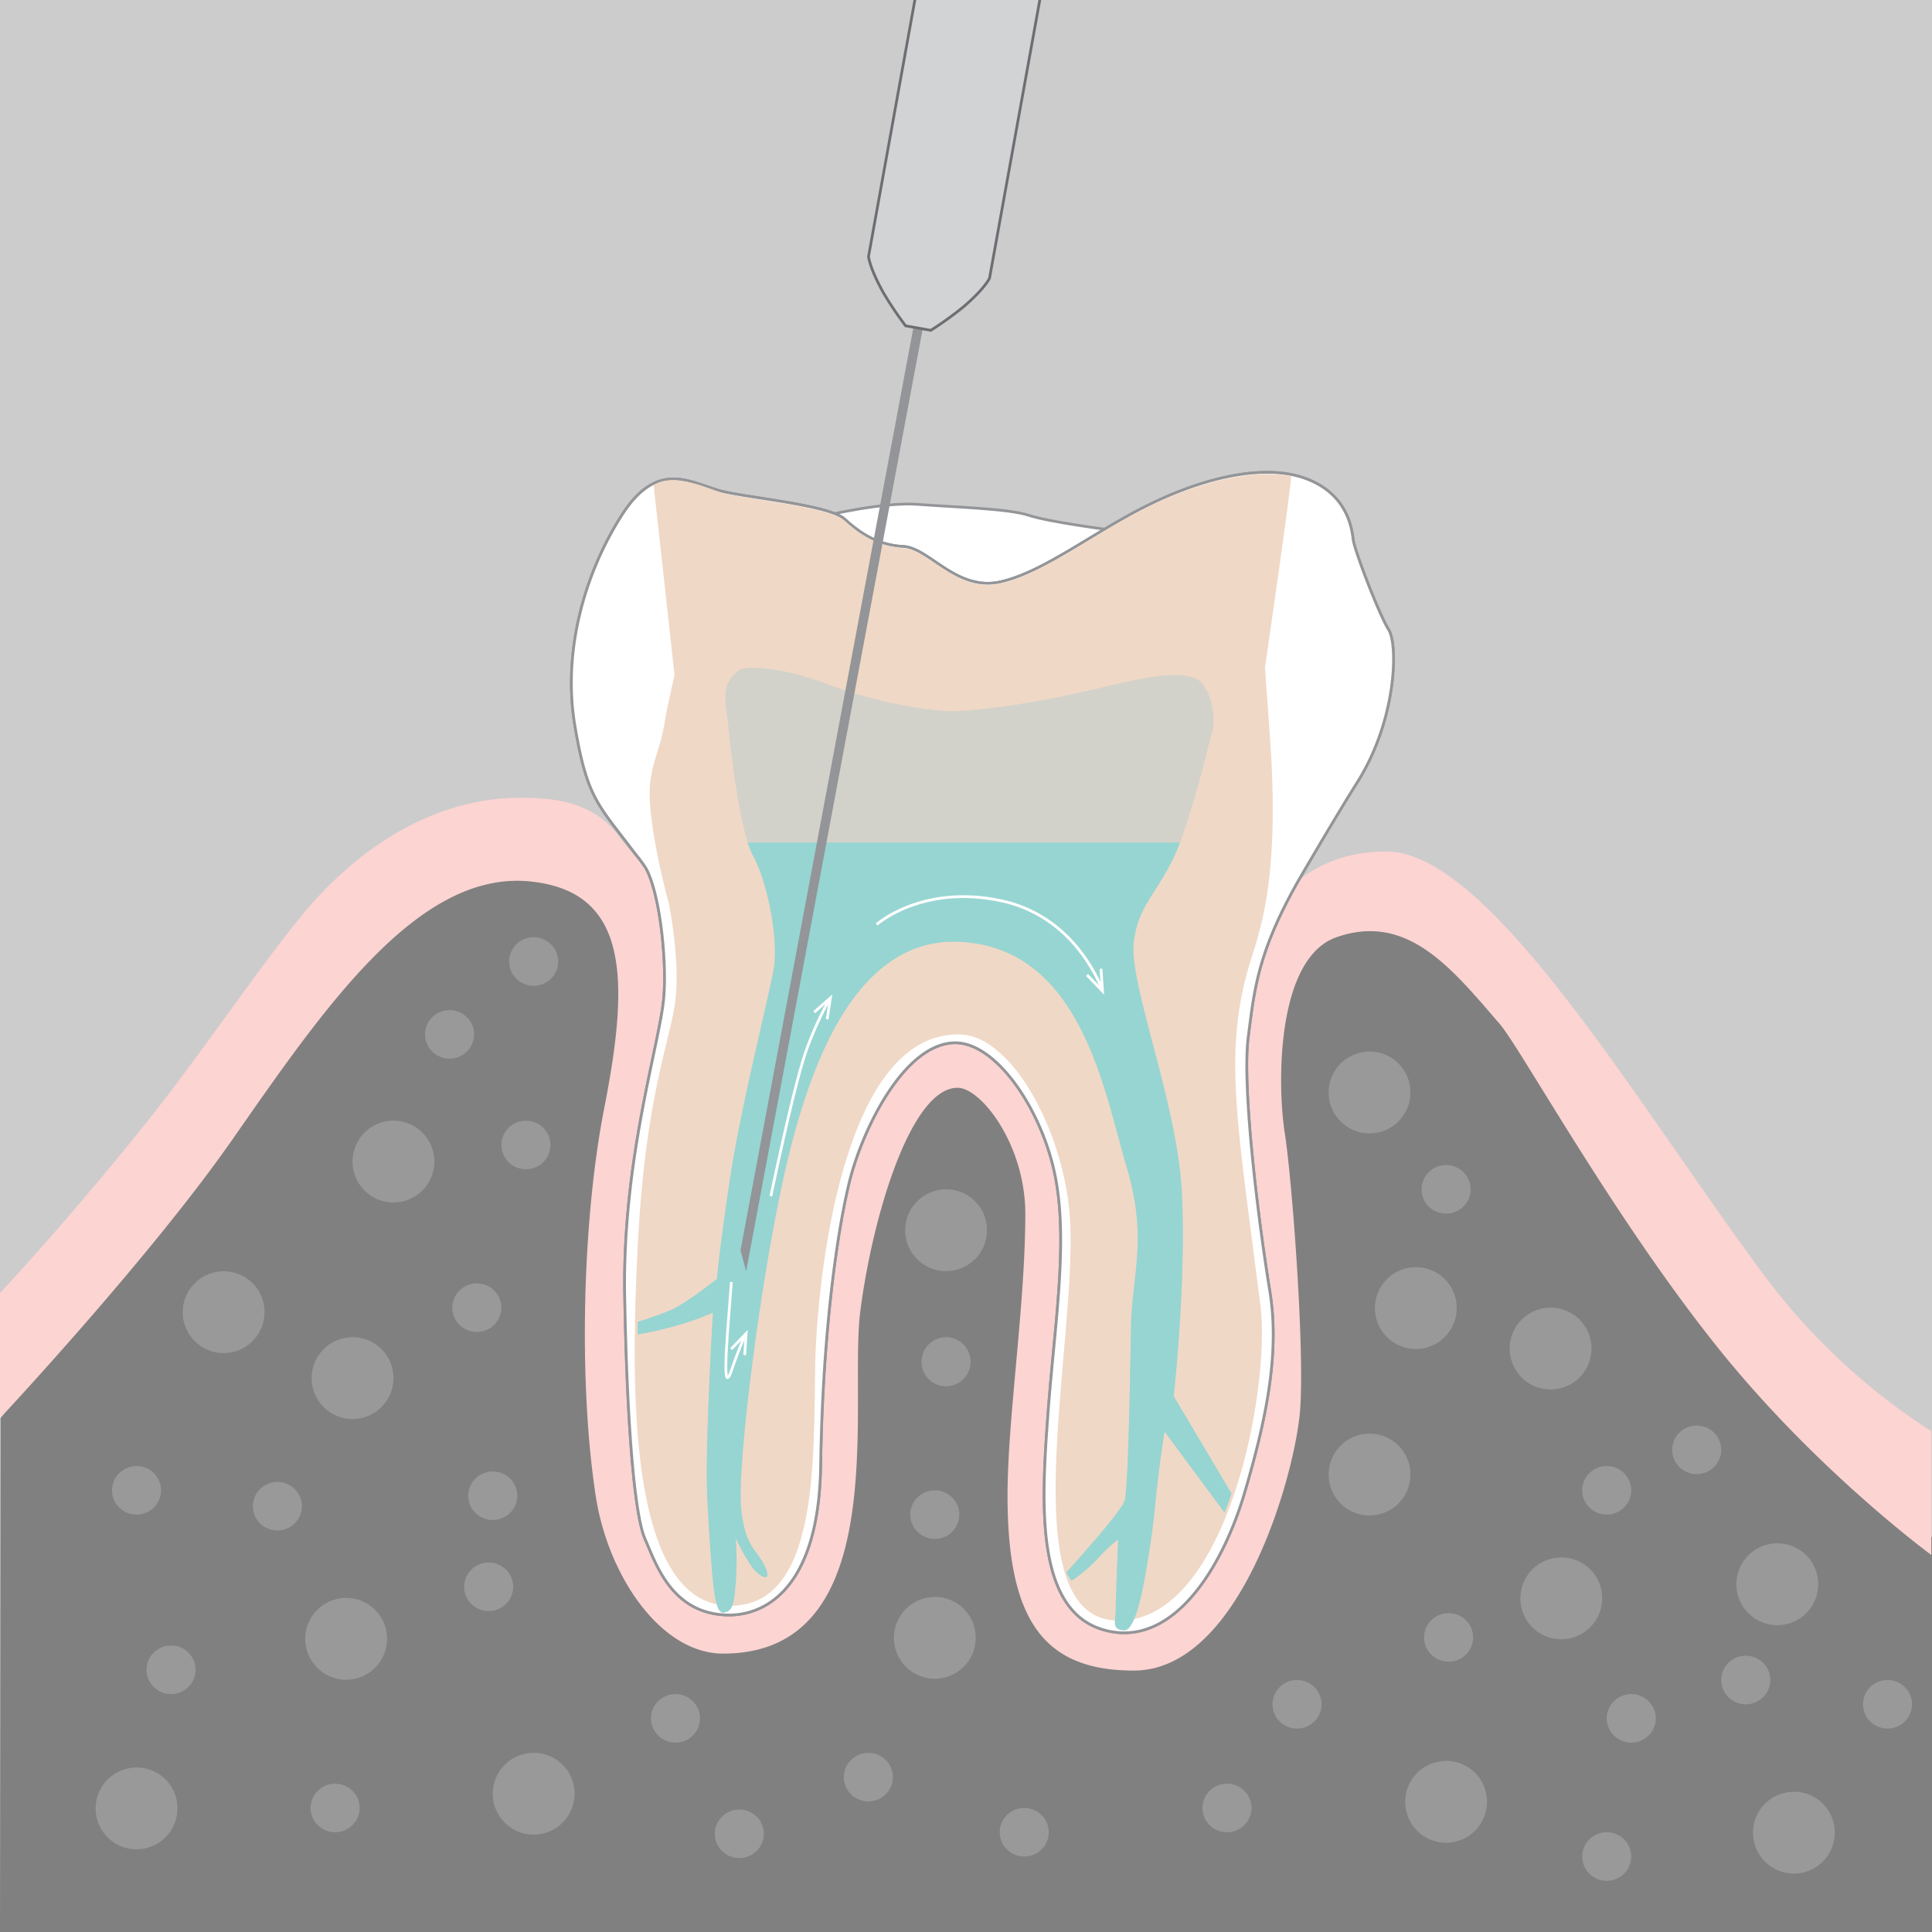 <svg xmlns="http://www.w3.org/2000/svg" viewBox="0 0 708.66 708.66">
  <defs>
    <style>
      .cls-1 {
        fill: #ccc;
      }

      .cls-2 {
        fill: gray;
      }

      .cls-3 {
        fill: #fcd4d2;
      }

      .cls-10, .cls-4 {
        fill: #fff;
      }

      .cls-4 {
        stroke: #939598;
      }

      .cls-11, .cls-13, .cls-4, .cls-9 {
        stroke-miterlimit: 10;
      }

      .cls-5 {
        fill: #999;
      }

      .cls-6 {
        fill: #f0d8c6;
      }

      .cls-7 {
        fill: #d2d2ca;
      }

      .cls-8 {
        fill: #96d5d2;
      }

      .cls-11, .cls-9 {
        fill: none;
        stroke: #fff;
      }

      .cls-11 {
        stroke-width: 1.033px;
      }

      .cls-12 {
        fill: #939598;
      }

      .cls-13 {
        fill: #d1d3d4;
        stroke: #6d6e71;
      }
    </style>
  </defs>
  <g id="Ebene_2" data-name="Ebene 2">
    <rect class="cls-1" x="-0.001" width="708.661" height="708.661"/>
  </g>
  <g id="Ebene_1" data-name="Ebene 1">
    <path class="cls-2" d="M.25,520.19S140.847,313.527,185.995,309.5c32.551-2.903,37.304,9.316,58.181,18.572S447.247,366.388,461.295,349.78,506.975,333.31,526.38,349,708.661,563.894,708.661,563.894L708.66,708.661H-.001Z"/>
    <path class="cls-3" d="M-.001,474.29s25.361-27.004,54.233-63.218c22.364-28.05,47.464-66.279,63-82.739,28-29.667,55.483-35.318,71.414-35.667,16.919-.37,29.472,2.34,38.246,13.928s14.005,13.82,18.506,31.613-15.339,157.41-7.731,197.459,24.823,57.454,33.076,50.096S283.346,372,350.789,372s41.086,208.186,58.598,208.186,44.672-214.54,47.559-225.565c3.667-14,15.953-42.287,51.62-42.287,39.026,0,95.074,98.015,140.779,158.414a233.87,233.87,0,0,0,59.066,54.205V570.36s-41.997-30.748-78.167-75.86c-38.513-48.034-72.419-109.951-80.154-118.919-17.582-20.383-33.846-40.914-59.857-31.806-22.333,7.82-21.667,54.719-19,71.639S478.566,494,476.899,517s-21.631,95.767-61,95.767c-33,0-46.333-18.315-46.333-64.133,0-28.478,6.517-69.83,6.517-103.471,0-25.183-16.184-46.163-24.837-46.163-17.356,0-31.402,48.094-35.704,82.159-4.233,33.524,12.348,125.387-50.309,125.387-22.806,0-42.215-28.387-46.733-57.912-6.356-41.527-4.931-101.223,3.171-142.364,9.535-48.414,8.409-79.216-27.024-82.936C153.371,319,118.799,369.908,85.233,418,54.61,461.875-.001,520.19-.001,520.19Z"/>
    <path class="cls-4" d="M303.365,189.01s20.979-5,33.479-3.999,33,1.499,40.5,3.999,30.018,5.383,30.018,5.383-29.314,19.188-38.387,20.082c-9.072.894-14.109.518-23.814-5.441-9.703-5.958-12.916-4.795-20.445-8.105-7.529-3.311-9.871-2.918-12.371-5.918S303.365,189.01,303.365,189.01Z"/>
    <path class="cls-4" d="M475.987,323.472c7.389-12.707,15.635-26.651,21.857-36.52,14.5-23,15-50.5,11.5-56s-12.5-29-13-33-2-16.5-17-22.265c-15-5.765-37-.735-57.5,9.265s-39,25-55,28.5-26-12.5-35.5-13-16-5-21.5-10-32.5-7.5-44-10-24-13-37.74,8.5c-13.742,21.5-21.76,50-17.26,77s8.5,29,22,47a62.094,62.094,0,0,1,3.924,5.231c5.17,8.921,7.867,33.373,6.732,47.566-1.333,16.669-15.25,59-14.351,109.583.803,45.167,3.45,80.105,7.45,89.136,4,9.031,9.651,27.232,29.916,27.906,13.493.449,33.833-9.042,34.5-54.875.667-45.833,5.5-82.833,10.333-103.167C316.182,414,331.998,382.19,350.682,382.5c15.068.25,31.833,25,36.5,49.5,4.667,24.5-.5,55.167-2.833,87.333-2.333,32.167-4.667,71.333,20.5,78.5C430.015,605,448.348,575.167,456.515,547.5c8.167-27.667,12.896-51.583,9.235-74-4.388-26.87-10.235-75.333-7.902-93.167C460.022,363.717,461.023,349.943,475.987,323.472Z"/>
    <path class="cls-4" d="M475.987,323.472c7.389-12.707,15.635-26.651,21.857-36.52,14.5-23,15-50.5,11.5-56s-12.5-29-13-33-2-16.5-17-22.265c-15-5.765-37-.735-57.5,9.265s-39,25-55,28.5-26-12.5-35.5-13-16-5-21.5-10-32.5-7.5-44-10-24-13-37.74,8.5c-13.742,21.5-21.76,50-17.26,77s8.5,29,22,47a62.094,62.094,0,0,1,3.924,5.231c5.17,8.921,7.867,33.373,6.732,47.566-1.333,16.669-15.25,59-14.351,109.583.803,45.167,3.45,80.105,7.45,89.136,4,9.031,9.651,27.232,29.916,27.906,13.493.449,33.833-9.042,34.5-54.875.667-45.833,5.5-82.833,10.333-103.167C316.182,414,331.998,382.19,350.682,382.5c15.068.25,31.833,25,36.5,49.5,4.667,24.5-.5,55.167-2.833,87.333-2.333,32.167-4.667,71.333,20.5,78.5C430.015,605,448.348,575.167,456.515,547.5c8.167-27.667,12.896-51.583,9.235-74-4.388-26.87-10.235-75.333-7.902-93.167C460.022,363.717,461.023,349.943,475.987,323.472Z"/>
    <path class="cls-5" d="M97.03,481.158a15.001,15.001,0,1,1-15-14.845A14.923,14.923,0,0,1,97.03,481.158Z"/>
    <path class="cls-5" d="M159.314,425.917a15.001,15.001,0,1,1-15-14.845A14.923,14.923,0,0,1,159.314,425.917Z"/>
    <path class="cls-5" d="M583.753,494.5a15.001,15.001,0,1,1-15-14.845A14.923,14.923,0,0,1,583.753,494.5Z"/>
    <path class="cls-5" d="M534.326,479.654a15.001,15.001,0,1,1-15-14.845A14.923,14.923,0,0,1,534.326,479.654Z"/>
    <path class="cls-5" d="M517.345,400.568a15.001,15.001,0,1,1-15-14.845A14.923,14.923,0,0,1,517.345,400.568Z"/>
    <path class="cls-5" d="M144.314,505.344a15.001,15.001,0,1,1-15-14.845A14.923,14.923,0,0,1,144.314,505.344Z"/>
    <path class="cls-5" d="M141.964,600.969a15.001,15.001,0,1,1-15-14.845A14.923,14.923,0,0,1,141.964,600.969Z"/>
    <path class="cls-5" d="M65.081,663.167a15.001,15.001,0,1,1-15-14.845A14.923,14.923,0,0,1,65.081,663.167Z"/>
    <path class="cls-5" d="M666.911,580.953a15.001,15.001,0,1,1-15-14.845A14.923,14.923,0,0,1,666.911,580.953Z"/>
    <path class="cls-5" d="M673,672.074a15.001,15.001,0,1,1-15-14.845A14.923,14.923,0,0,1,673,672.074Z"/>
    <path class="cls-5" d="M357.89,600.608a15.001,15.001,0,1,1-15-14.845A14.923,14.923,0,0,1,357.89,600.608Z"/>
    <path class="cls-5" d="M362.023,451.101a15.001,15.001,0,1,1-15-14.845A14.923,14.923,0,0,1,362.023,451.101Z"/>
    <path class="cls-5" d="M210.747,657.791a15.001,15.001,0,1,1-15-14.845A14.923,14.923,0,0,1,210.747,657.791Z"/>
    <path class="cls-5" d="M517.345,540.716a15.001,15.001,0,1,1-15-14.845A14.923,14.923,0,0,1,517.345,540.716Z"/>
    <path class="cls-5" d="M587.678,586.123a15.001,15.001,0,1,1-15-14.845A14.923,14.923,0,0,1,587.678,586.123Z"/>
    <path class="cls-5" d="M545.432,660.761a15.001,15.001,0,1,1-15-14.845A14.923,14.923,0,0,1,545.432,660.761Z"/>
    <ellipse class="cls-5" cx="50.081" cy="546.655" rx="9" ry="8.907"/>
    <ellipse class="cls-5" cx="62.747" cy="612.484" rx="9" ry="8.907"/>
    <ellipse class="cls-5" cx="101.747" cy="552.484" rx="9" ry="8.907"/>
    <ellipse class="cls-5" cx="122.914" cy="663.167" rx="9" ry="8.907"/>
    <ellipse class="cls-5" cx="192.903" cy="419.98" rx="9" ry="8.907"/>
    <ellipse class="cls-5" cx="174.903" cy="479.655" rx="9" ry="8.907"/>
    <ellipse class="cls-5" cx="179.237" cy="582.044" rx="9" ry="8.907"/>
    <ellipse class="cls-5" cx="530.432" cy="436.256" rx="9" ry="8.907"/>
    <path class="cls-5" d="M355.935,500.662a9,9,0,1,1-7.67-10.075A8.955,8.955,0,0,1,355.935,500.662Z"/>
    <ellipse class="cls-5" cx="342.89" cy="555.562" rx="9" ry="8.907"/>
    <ellipse class="cls-5" cx="622.345" cy="531.81" rx="9" ry="8.907"/>
    <ellipse class="cls-5" cx="598.345" cy="630.298" rx="9" ry="8.907"/>
    <ellipse class="cls-5" cx="692.345" cy="625.132" rx="9" ry="8.907"/>
    <ellipse class="cls-5" cx="589.345" cy="680.982" rx="9" ry="8.907"/>
    <ellipse class="cls-5" cx="640.345" cy="616.225" rx="9" ry="8.907"/>
    <ellipse class="cls-5" cx="589.345" cy="546.655" rx="9" ry="8.907"/>
    <ellipse class="cls-5" cx="375.694" cy="672.075" rx="9" ry="8.907"/>
    <ellipse class="cls-5" cx="450.063" cy="663.167" rx="9" ry="8.907"/>
    <ellipse class="cls-5" cx="318.512" cy="651.854" rx="9" ry="8.907"/>
    <ellipse class="cls-5" cx="271.178" cy="672.637" rx="9" ry="8.907"/>
    <ellipse class="cls-5" cx="247.769" cy="630.298" rx="9" ry="8.907"/>
    <ellipse class="cls-5" cx="531.345" cy="600.608" rx="9" ry="8.907"/>
    <ellipse class="cls-5" cx="475.752" cy="625.132" rx="9" ry="8.907"/>
    <ellipse class="cls-5" cx="180.747" cy="548.634" rx="9" ry="8.907"/>
    <ellipse class="cls-5" cx="195.747" cy="352.682" rx="9" ry="8.907"/>
    <ellipse class="cls-5" cx="164.903" cy="379.404" rx="9" ry="8.907"/>
    <path class="cls-6" d="M473.539,174.671c-18.039-3.464-40.432,5.411-51.695,10.906-20.5,10-39,25-55,28.5s-26-12.5-35.5-13-16-5-21.5-10-32.5-7.5-44-10c-3.935-.855-18.427-8.369-26.09-3.106l7.662,69.613s-2.901,12.837-3.373,16.002c-1.932,12.942-6.318,17.524-5.699,29.868.715,14.234,5.785,33.522,6.815,37.323.283.626.185.677.185.677s4,19.5,2.5,34.5-11.193,34.515-14,92.5c-2.329,48.116-4,129,33,130.5s30.687-65.147,32.5-97c2.171-38.134,13.502-113.852,53-112.5,19.479.667,38.496,37.136,40.168,68.334,2.503,46.714-22.334,146.666,17.832,146.666,40.004,0,55.775-85.634,52-115.5-8.329-65.89-13.662-92.301-4.297-124.332,3.539-12.102,10.738-27.956,8.297-76.168-.238-4.707-2.352-33.519-2.352-33.519S474.009,176.216,473.539,174.671Z"/>
    <path class="cls-7" d="M266.908,264.173s3.602,39.279,9.27,49.613c5.666,10.334,9.332,31.28,7.666,41.307-1.666,10.026-11.666,49.025-15.666,74.692s-5.203,39.334-5.203,39.334-11.355,9-16.742,11.333c-5.389,2.333-12.303,4.41-12.303,4.41l-.057,4.604a126.561,126.561,0,0,0,14.639-3.348,100.113,100.113,0,0,0,13-4.667s-2.906,48.001-2.119,66.667c.423,10.051,1.453,25.773,2.257,33.126.689,6.302,1.754,10.408,3.6,10.254,4-.334,4-4.334,4.666-11.334a110.063,110.063,0,0,0-.072-16.046,69.482,69.482,0,0,0,6,10.666c3,4,7.668,6,4.668-.333s-7.334-6.999-8.668-21.333c-1.332-14.334,5.143-67.667,12.404-105.667,7.264-38,22.596-104,67.596-102s53.334,55.666,61.334,82.333,2,39.666,1.666,59c-.332,19.334-1,59.334-2.332,63.667-1.334,4.333-21.429,26.371-21.429,26.371l1.917,3a51.483,51.483,0,0,0,10-8.545c5.666-6,7.178-6.493,7.178-6.493S409.25,585.296,409.25,589.962s-1.668,7.743,3,8.038c2.446.155,4.618-5.178,6.371-12.833,1.59-6.945,4.098-22.643,4.891-31.047,1.666-17.667,3.666-29,3.666-29L449.146,554.812s.725-1.836,1.39-3.562c.421-1.193,1.184-3.421,1.184-3.421l-21.208-35.709s4.666-41.667,3-74.667c-1.668-33-19.334-76-17.668-91.666,1.668-15.668,11.171-19.37,18.171-40.037,6.799-20.074,8.883-31.916,10.5-36.75,2.029-6.064-.914-17.904-5.75-20-13.749-5.958-41.103,8.5-86.5,11.75-9.489.679-30.493-2.896-48.9-9.848C286.707,244.61,273.246,243.889,270.765,246c-5.594,4.76-5.306,8.944-3.857,18.173"/>
    <path class="cls-8" d="M433.512,437.453c-1.668-33-19.334-76-17.668-91.666,1.574-14.789,10.129-18.924,16.971-36.722H274.273a27.564,27.564,0,0,0,1.905,4.722c5.666,10.334,9.332,31.28,7.666,41.307C282.178,365.12,272.178,404.119,268.178,429.786s-5.203,39.334-5.203,39.334-11.356,9-16.742,11.333c-5.389,2.333-12.303,4.41-12.303,4.41l-.057,4.604a126.558,126.558,0,0,0,14.639-3.347,100.117,100.117,0,0,0,13-4.667s-2.906,48.001-2.119,66.667c.423,10.051,1.453,25.773,2.257,33.126.689,6.302,1.754,10.408,3.6,10.254,4-.334,4-4.334,4.666-11.334a110.078,110.078,0,0,0-.072-16.046,69.483,69.483,0,0,0,6,10.666c3,4,7.668,6,4.668-.333s-7.334-6.999-8.668-21.333c-1.332-14.334,5.143-67.667,12.404-105.667,7.264-38,22.596-104,67.596-102s53.334,55.666,61.334,82.333,2,39.666,1.666,59c-.332,19.334-1,59.334-2.332,63.667-1.334,4.333-21.429,26.371-21.429,26.371l1.917,3a51.482,51.482,0,0,0,10-8.545c5.666-6,7.178-6.493,7.178-6.493s-.928,20.51-.928,25.176c0,4.666-1.668,7.743,3,8.038,2.447.155,4.618-5.178,6.371-12.833,1.59-6.945,4.098-22.643,4.891-31.047,1.666-17.667,3.666-29,3.666-29l21.968,29.693s.725-1.836,1.39-3.562c.421-1.193,1.184-3.421,1.184-3.421l-21.208-35.709S435.178,470.453,433.512,437.453Z"/>
    <g>
      <path class="cls-9" d="M268.264,470.244c-1,14.5-4,44,0,32.5,2.191-6.3,3.781-10.184,4.774-12.408"/>
      <polygon class="cls-10" points="273.659 497.073 272.659 497.006 273.087 490.47 268.559 495.203 267.837 494.512 274.264 487.794 273.659 497.073"/>
    </g>
    <g>
      <path class="cls-9" d="M282.764,438.744s8.5-41,13-53.5A126.162,126.162,0,0,1,303.87,367.186"/>
      <polygon class="cls-10" points="303.909 373.939 302.921 373.791 303.889 367.312 298.983 371.652 298.321 370.903 305.286 364.744 303.909 373.939"/>
    </g>
    <g>
      <path class="cls-11" d="M321.573,339.081s16.654-14.885,45.664-8.683c23.488,5.021,33.697,24.517,36.734,31.757"/>
      <polygon class="cls-10" points="398.348 357.96 399.095 357.246 403.782 362.122 403.325 355.374 404.354 355.304 405.003 364.882 398.348 357.96"/>
    </g>
    <polygon class="cls-12" points="335.042 120.146 271.62 458.625 273.679 466.302 338.421 120.779 335.042 120.146"/>
    <path class="cls-13" d="M409.804-157.239l-44.373-8.016-46.846,259.308s.268,4.005,5.393,13.234a128.66,128.66,0,0,0,8.195,12.215l4.625.832,4.625.833a128.16,128.16,0,0,0,11.94-8.592c8.021-6.864,9.602-10.538,9.602-10.538Z"/>
  </g>
</svg>
